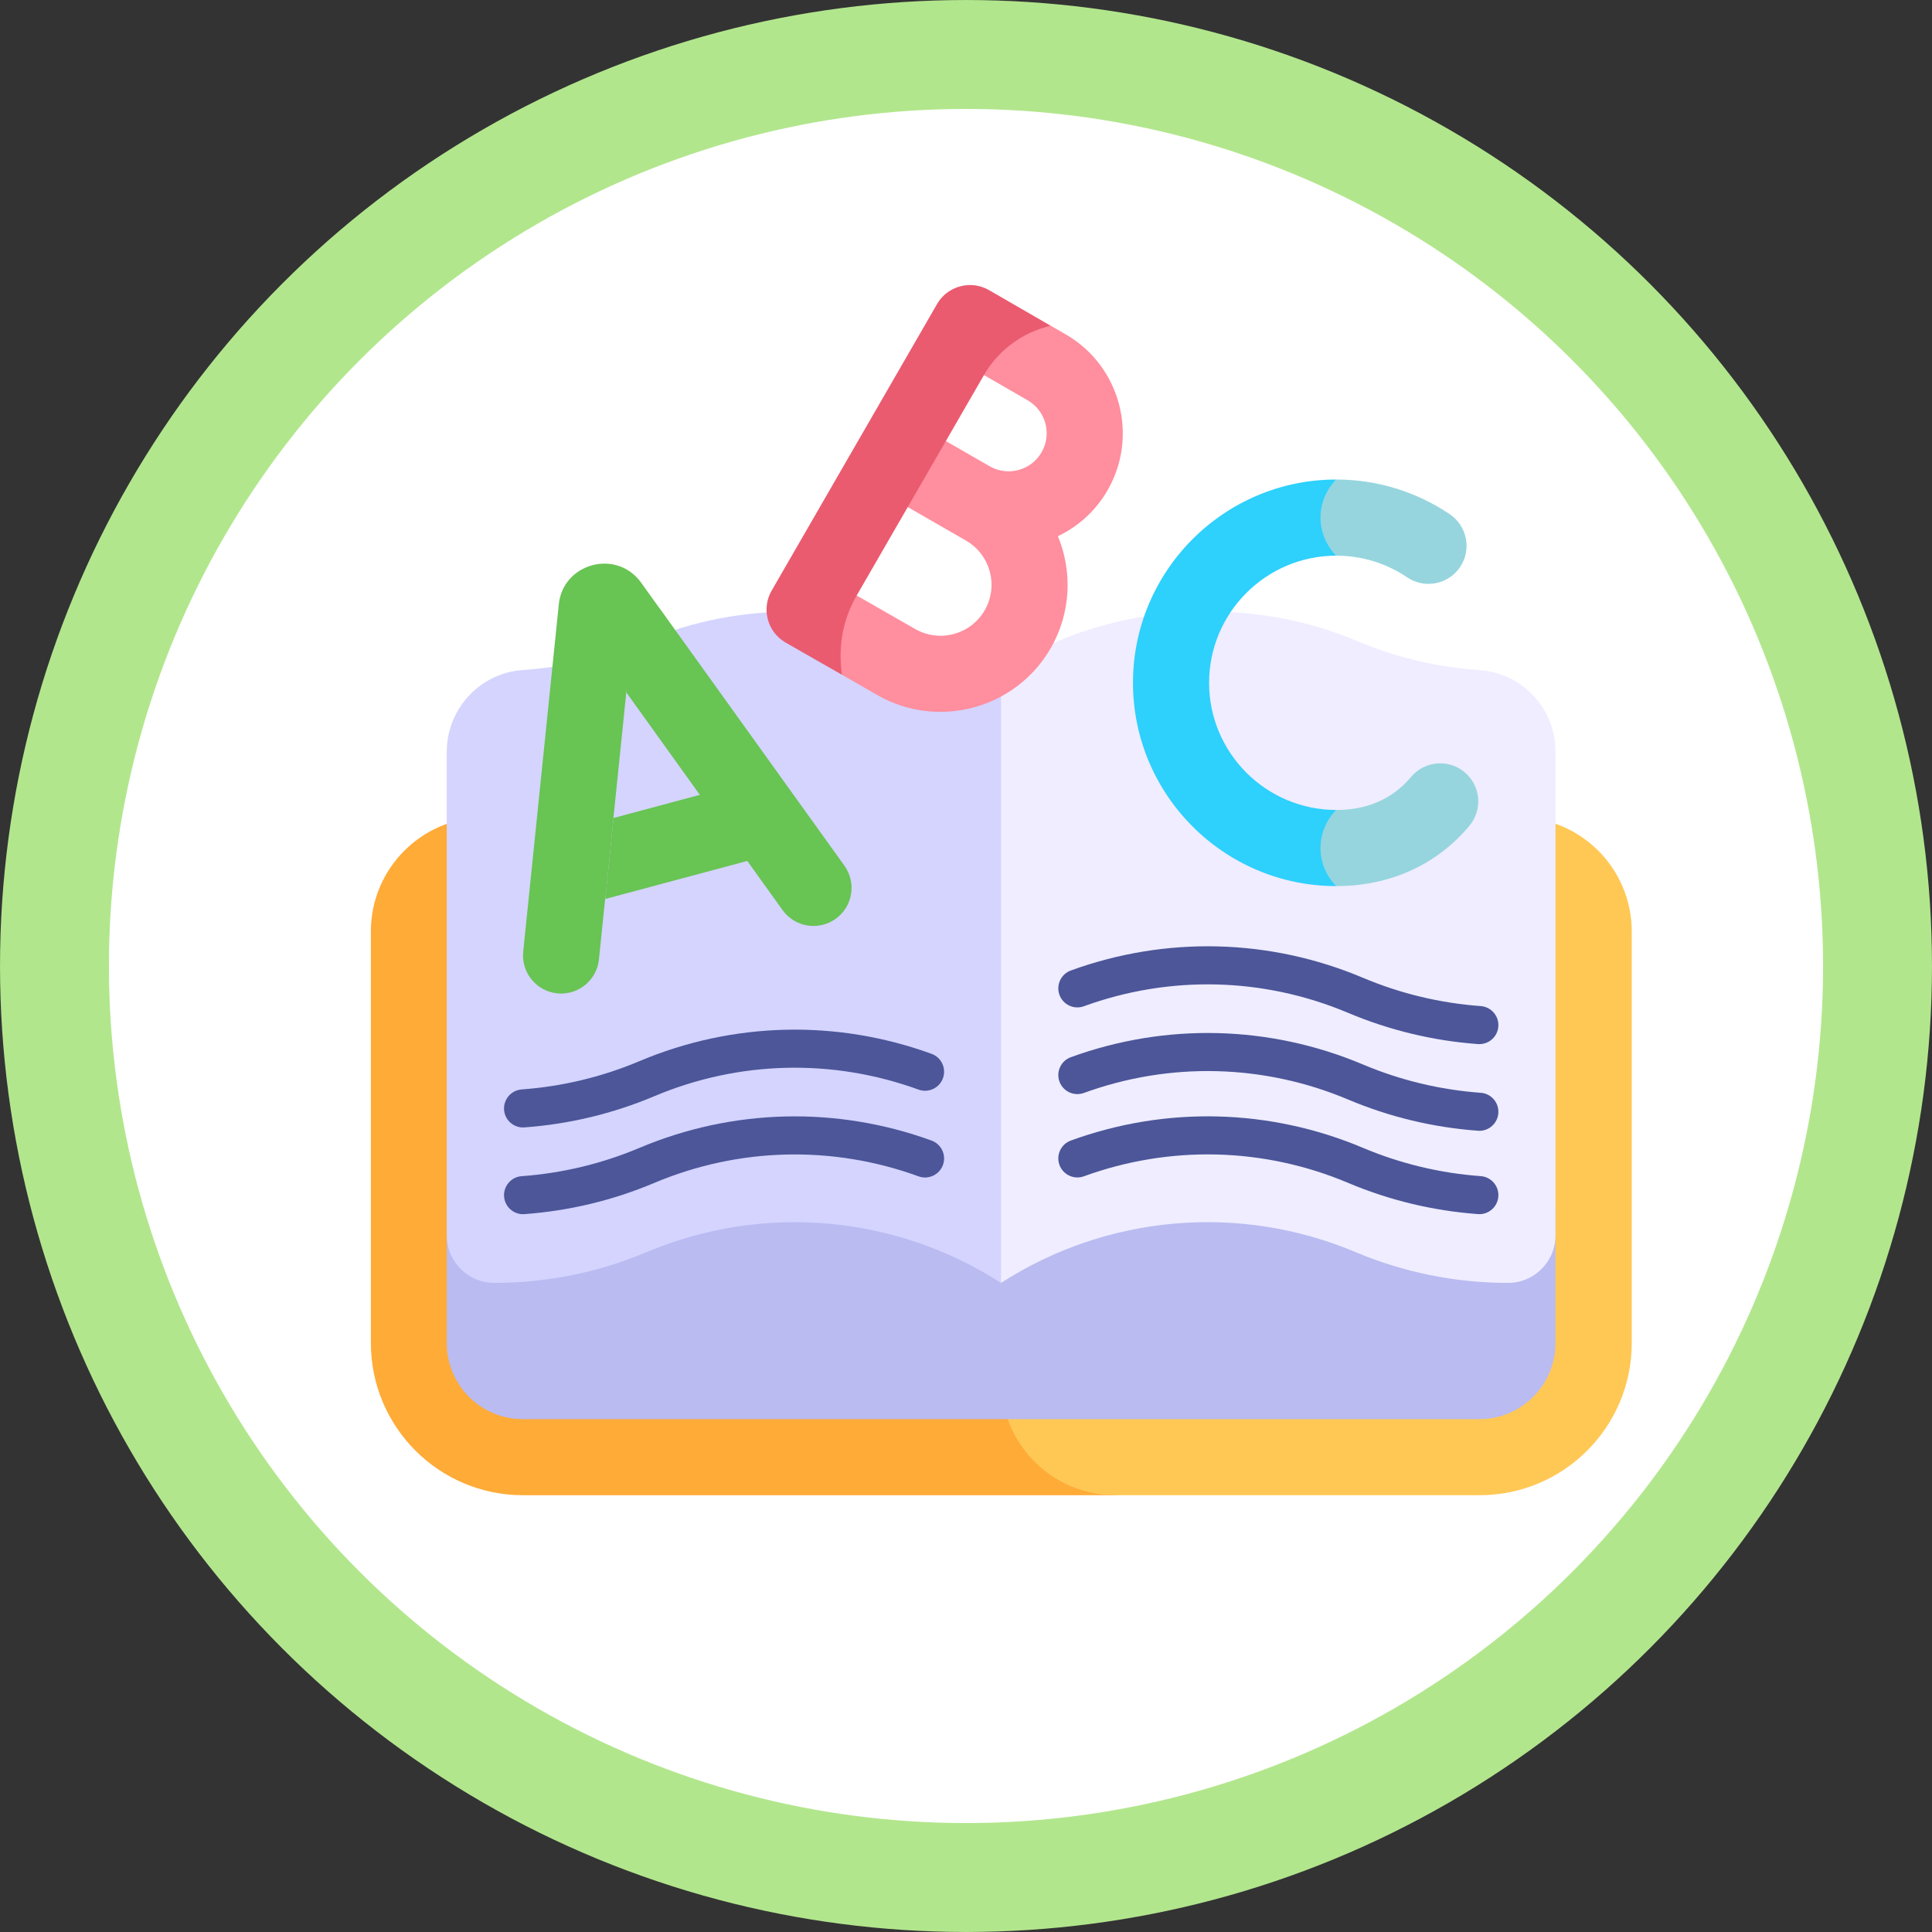 <?xml version="1.0" encoding="UTF-8"?>
<svg xmlns="http://www.w3.org/2000/svg" width="56" height="56" viewBox="0 0 56 56" fill="none">
  <rect x="0" y="0" width="56" height="56" fill="#333333" stroke="none"/>
  <circle cx="28" cy="28" r="26.421" fill="white" stroke="#B2E68D" stroke-width="3.157"></circle>
  <g clip-path="url(#clip0_2040_7822)">
    <path d="M14.059 23.689C12.232 23.689 10.75 25.171 10.75 26.999V38.928C10.75 41.365 12.726 43.34 15.162 43.34H32.321V23.689H14.059Z" fill="#FFAB37"></path>
    <path d="M43.988 23.689H32.332C30.503 23.689 29.02 25.172 29.02 27.002V40.028C29.02 41.857 30.503 43.34 32.332 43.34H42.885C45.322 43.34 47.297 41.365 47.297 38.928V26.999C47.297 25.171 45.816 23.689 43.988 23.689Z" fill="#FFC855"></path>
    <path d="M12.949 35.012V38.928C12.949 40.147 13.937 41.135 15.155 41.135H42.88C44.098 41.135 45.086 40.147 45.086 38.928V35.012H12.949Z" fill="#B9BBF1"></path>
    <path d="M29.014 19.457C27.209 18.293 25.164 17.725 23.015 17.725C21.573 17.725 20.122 17.983 18.746 18.563C17.533 19.075 16.384 19.336 15.147 19.422C13.906 19.509 12.949 20.553 12.949 21.797V35.808C12.949 36.569 13.566 37.186 14.328 37.186C15.845 37.186 17.348 36.882 18.746 36.293C22.089 34.883 25.936 35.202 29.014 37.186L32.965 24.821L29.014 19.457Z" fill="#D4D4FF"></path>
    <path d="M39.291 18.563C37.917 17.984 36.462 17.725 35.013 17.725C32.863 17.725 30.829 18.288 29.016 19.457V37.186C32.082 35.21 35.929 34.875 39.291 36.293C40.689 36.882 42.191 37.186 43.709 37.186C44.47 37.186 45.087 36.569 45.087 35.808V21.785C45.087 20.546 44.133 19.511 42.896 19.424C41.848 19.349 40.656 19.139 39.291 18.563Z" fill="#EFEDFF"></path>
    <path d="M27.002 30.546C24.244 29.543 21.238 29.618 18.537 30.757C17.449 31.216 16.3 31.492 15.121 31.578C14.817 31.601 14.589 31.865 14.611 32.169C14.612 32.187 14.614 32.205 14.617 32.222C14.662 32.486 14.892 32.68 15.16 32.68C15.174 32.68 15.187 32.679 15.201 32.678C16.5 32.584 17.767 32.279 18.966 31.774C21.41 30.743 24.13 30.675 26.625 31.583C26.911 31.687 27.228 31.539 27.332 31.253C27.436 30.967 27.288 30.65 27.002 30.546Z" fill="#4C5699"></path>
    <path d="M27.002 33.06C24.244 32.057 21.238 32.132 18.537 33.271C17.449 33.73 16.299 34.006 15.121 34.092C14.817 34.114 14.589 34.379 14.611 34.682C14.632 34.972 14.874 35.194 15.16 35.194C15.174 35.194 15.187 35.193 15.201 35.192C16.5 35.097 17.767 34.793 18.966 34.287C21.41 33.257 24.13 33.189 26.625 34.097C26.911 34.201 27.228 34.053 27.332 33.767C27.436 33.481 27.288 33.164 27.002 33.06Z" fill="#4C5699"></path>
    <path d="M42.92 34.091C41.741 34.005 40.592 33.729 39.504 33.27C36.803 32.131 33.797 32.056 31.039 33.059C30.753 33.163 30.605 33.48 30.709 33.766C30.813 34.052 31.13 34.199 31.416 34.096C33.911 33.188 36.632 33.255 39.075 34.286C40.274 34.792 41.541 35.096 42.84 35.191C42.854 35.192 42.867 35.193 42.881 35.193C43.167 35.193 43.409 34.971 43.43 34.681C43.452 34.378 43.224 34.113 42.92 34.091Z" fill="#4C5699"></path>
    <path d="M31.416 29.167C33.911 28.259 36.631 28.327 39.075 29.358C40.274 29.863 41.541 30.168 42.84 30.263C42.854 30.264 42.867 30.264 42.881 30.264C43.167 30.264 43.409 30.043 43.43 29.753C43.452 29.449 43.224 29.185 42.92 29.162C41.742 29.076 40.592 28.8 39.504 28.341C36.803 27.202 33.797 27.127 31.039 28.13C30.753 28.234 30.605 28.551 30.709 28.837C30.813 29.123 31.13 29.271 31.416 29.167Z" fill="#4C5699"></path>
    <path d="M42.92 31.675C41.741 31.589 40.592 31.313 39.504 30.854C36.803 29.715 33.797 29.64 31.039 30.643C30.753 30.747 30.605 31.064 30.709 31.35C30.813 31.636 31.13 31.784 31.416 31.68C33.911 30.772 36.631 30.84 39.075 31.87C40.274 32.376 41.541 32.68 42.84 32.775C42.854 32.776 42.867 32.777 42.881 32.777C43.167 32.777 43.409 32.555 43.43 32.265C43.452 31.961 43.224 31.697 42.92 31.675Z" fill="#4C5699"></path>
    <path d="M30.891 9.692L30.451 9.438H28.521V10.872L29.788 11.603C30.314 11.907 30.496 12.583 30.191 13.11C29.887 13.637 29.211 13.818 28.684 13.514L27.417 12.785H26.312V14.698L28.001 15.67C28.707 16.078 28.95 16.983 28.542 17.689C28.134 18.395 27.229 18.638 26.523 18.23C26.18 18.032 25.516 17.653 24.832 17.262H22.82L24.404 19.558C24.82 19.796 25.208 20.019 25.42 20.141C27.179 21.157 29.437 20.552 30.453 18.792C31.047 17.763 31.086 16.564 30.664 15.542C31.247 15.264 31.755 14.814 32.102 14.213C33.014 12.633 32.471 10.604 30.891 9.692Z" fill="#FF8E9E"></path>
    <path d="M28.668 8.41C28.496 8.31 28.299 8.262 28.121 8.262C27.738 8.262 27.367 8.458 27.161 8.813L22.367 17.118C22.062 17.645 22.242 18.32 22.77 18.625C22.782 18.632 23.512 19.049 24.403 19.558C24.286 18.701 24.44 17.939 24.831 17.262L28.52 10.872C28.905 10.205 29.531 9.712 30.269 9.492L30.45 9.439L28.668 8.41Z" fill="#EA5B70"></path>
    <path d="M17.543 26.058L21.66 24.955L22.683 26.38C23.041 26.878 23.731 26.985 24.223 26.632C24.718 26.277 24.831 25.588 24.476 25.093L19.114 17.624H18.156V20.073L20.285 23.039L17.784 23.709L17.543 26.058Z" fill="#68C453"></path>
    <path d="M17.778 23.708H16.066L17.537 26.056L17.778 23.708Z" fill="#68C453"></path>
    <path d="M18.56 16.857C17.831 15.902 16.312 16.344 16.197 17.518L15.166 27.583C15.104 28.189 15.545 28.73 16.151 28.793C16.757 28.855 17.299 28.414 17.361 27.808L18.21 19.518C18.283 18.802 18.601 18.133 19.111 17.624L18.56 16.857Z" fill="#68C453"></path>
    <path d="M40.788 16.735C41.293 17.076 41.979 16.943 42.32 16.438C42.661 15.933 42.528 15.247 42.023 14.906C41.048 14.248 39.909 13.899 38.728 13.899L37.625 15.002L38.728 16.106C39.467 16.106 40.179 16.323 40.788 16.735Z" fill="#96D5DE"></path>
    <path d="M42.454 22.384C41.987 21.992 41.291 22.053 40.9 22.52C40.339 23.19 39.581 23.478 38.728 23.478L37.625 24.581L38.728 25.684C40.308 25.684 41.655 25.054 42.59 23.938C42.982 23.471 42.921 22.775 42.454 22.384Z" fill="#96D5DE"></path>
    <path d="M38.732 16.106C38.44 15.813 38.275 15.416 38.275 15.002C38.275 14.589 38.44 14.192 38.732 13.899C35.483 13.899 32.84 16.543 32.84 19.791C32.84 23.041 35.483 25.684 38.732 25.684C38.44 25.391 38.275 24.994 38.275 24.581C38.275 24.167 38.44 23.77 38.732 23.477C36.7 23.477 35.046 21.824 35.046 19.791C35.046 17.759 36.7 16.106 38.732 16.106Z" fill="#2ED0FC"></path>
  </g>
  <defs>
    <clipPath id="clip0_2040_7822">
      <rect width="36.549" height="36.549" fill="white" transform="translate(10.75 7.525)"></rect>
    </clipPath>
  </defs>
</svg>
